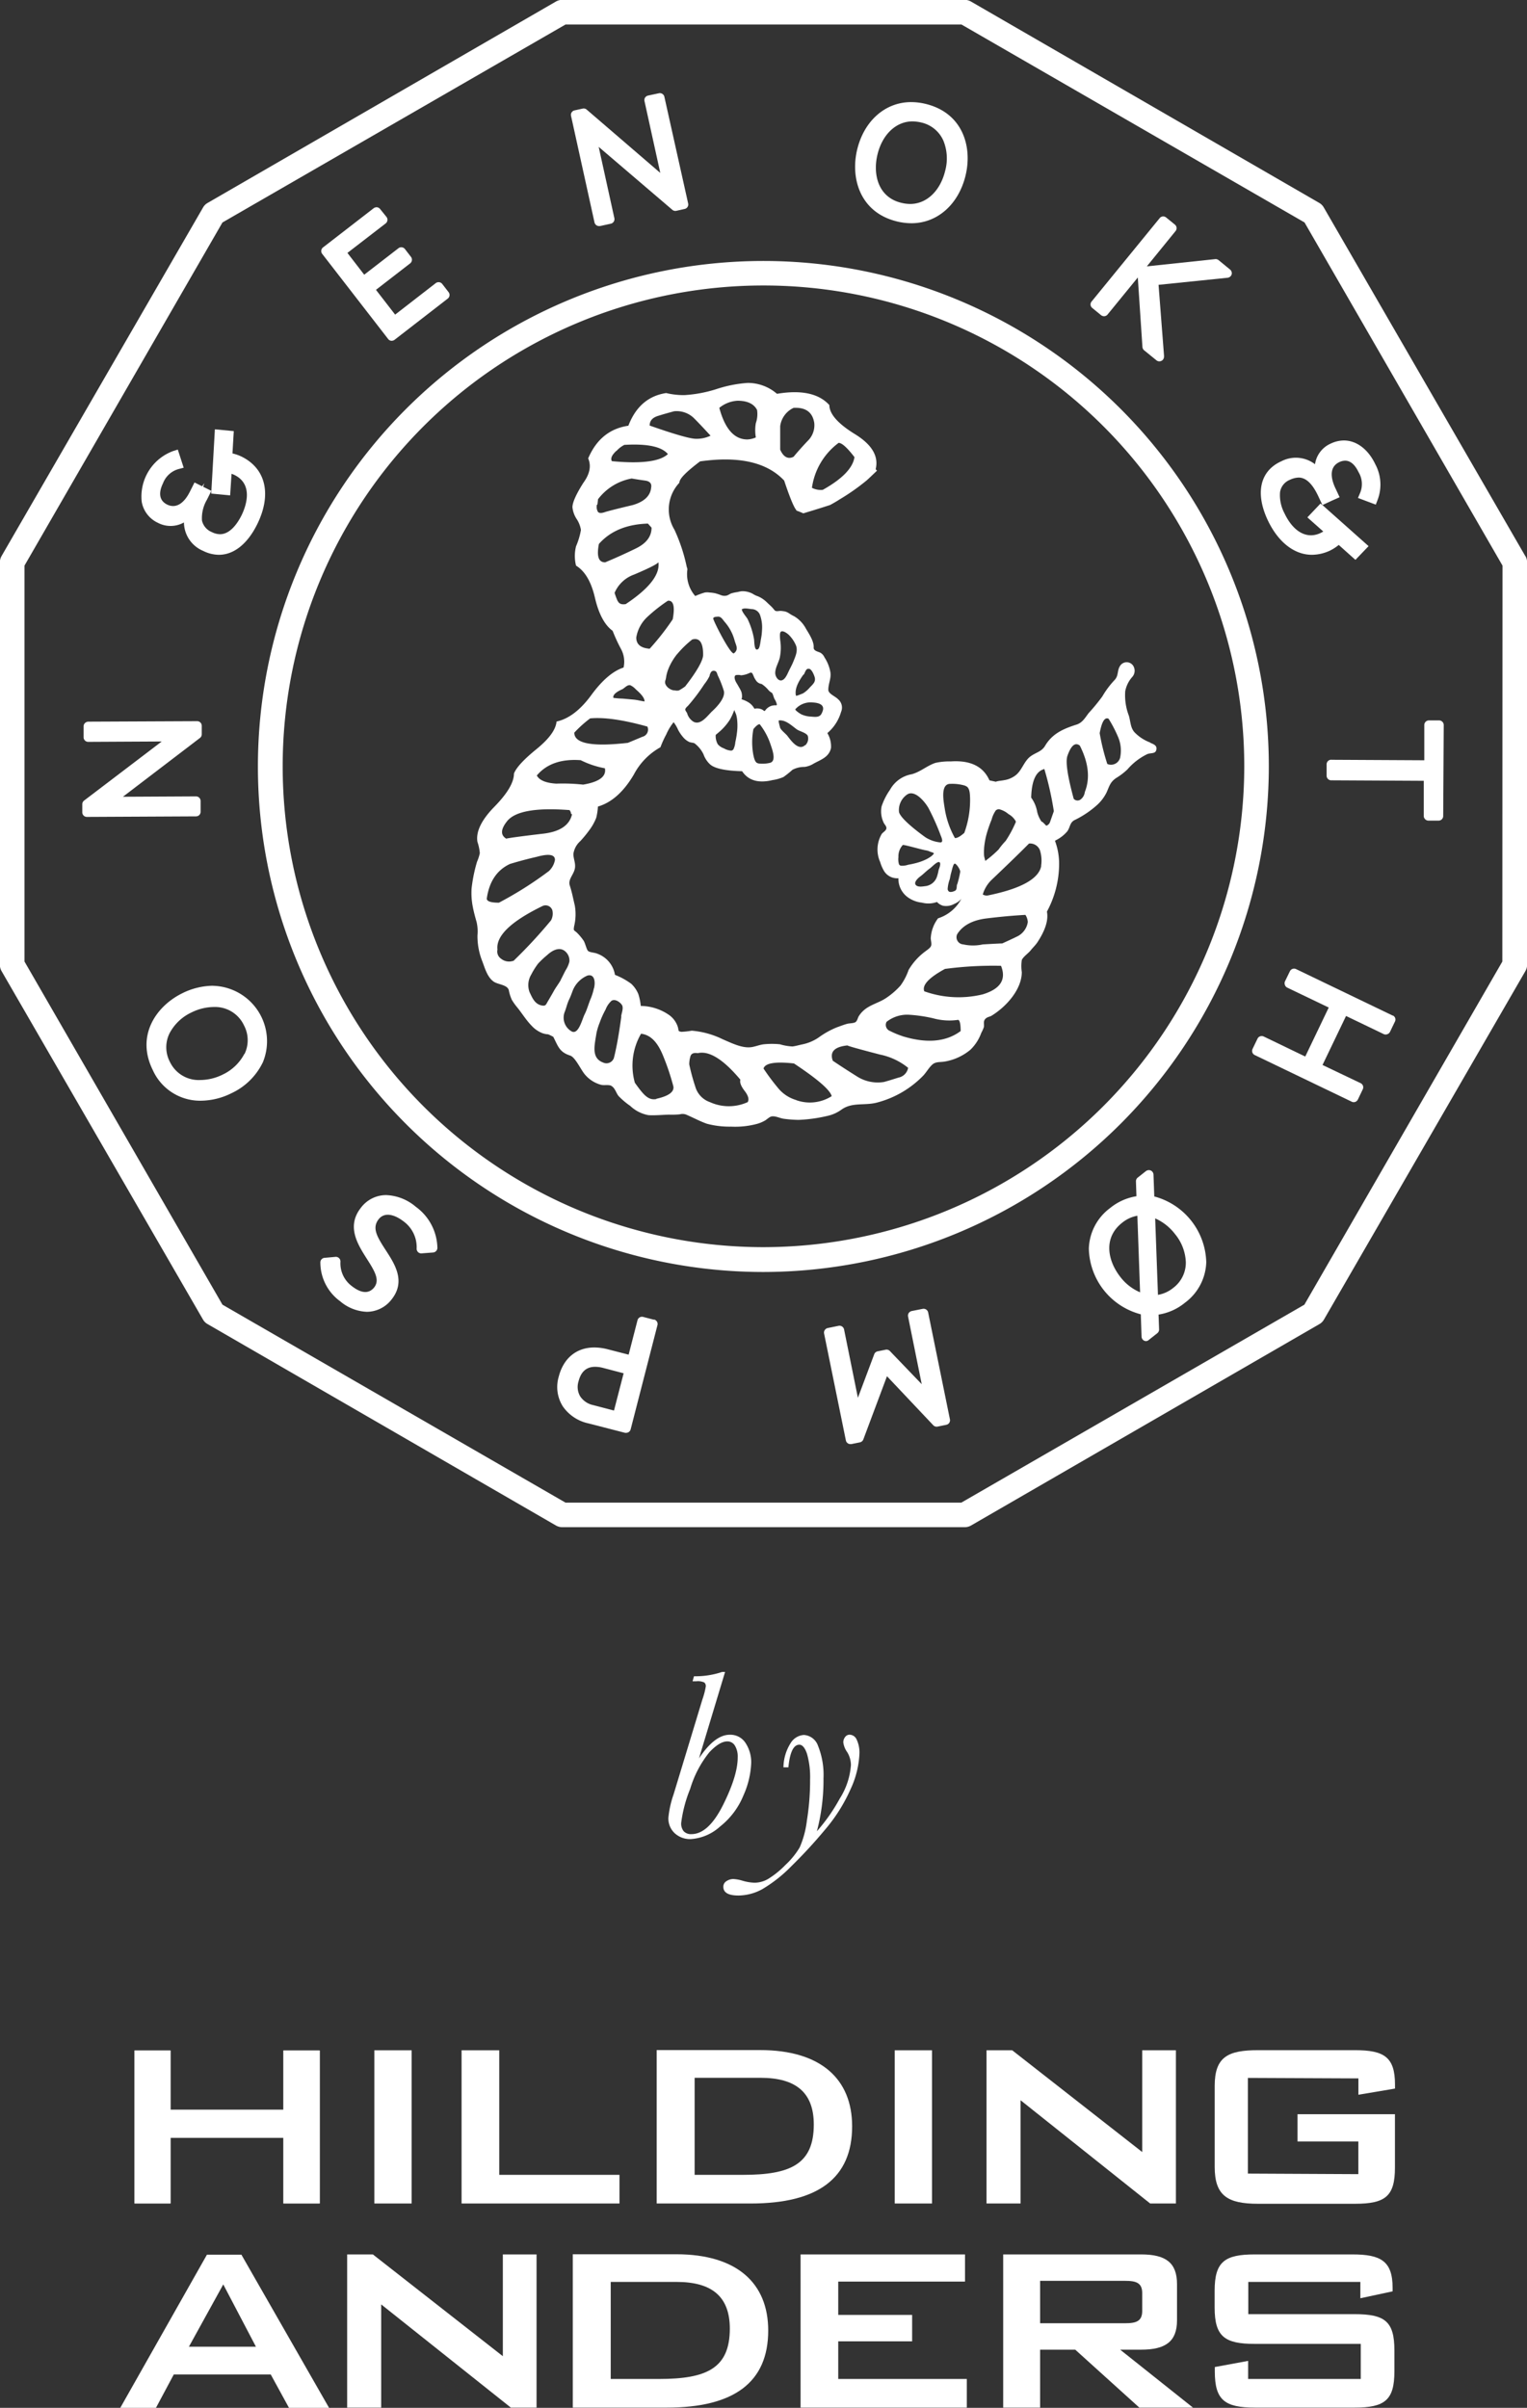 <?xml version="1.0" encoding="utf-8"?>
<svg xmlns="http://www.w3.org/2000/svg" id="Lager_1" data-name="Lager 1" viewBox="0 0 280.41 442.12">
  <rect x="0" y="0" width="280.41" height="442.12" fill="#333333" stroke="none"/>
  <defs>
    <style>.cls-1{fill:#fff;}</style>
  </defs>
  <polygon class="cls-1" points="24.69 376.54 31.32 376.54 31.32 387.42 52.03 387.42 52.03 376.54 58.71 376.54 58.71 404.61 52.03 404.61 52.03 392.54 31.32 392.54 31.32 404.61 24.69 404.61 24.69 376.54 24.69 376.54"/>
  <polygon class="cls-1" points="24.69 376.49 31.32 376.49 31.32 387.37 52.03 387.37 52.03 376.49 58.71 376.49 58.71 404.56 52.03 404.56 52.03 392.49 31.32 392.49 31.32 404.56 24.69 404.56 24.69 376.49 24.69 376.49"/>
  <polygon class="cls-1" points="68.74 376.47 75.59 376.47 75.59 404.6 68.74 404.6 68.74 376.47 68.74 376.47"/>
  <polygon class="cls-1" points="84.76 376.47 91.68 376.47 91.68 399.34 113.76 399.34 113.76 404.6 84.76 404.6 84.76 376.47 84.76 376.47"/>
  <path class="cls-1" d="M120.64,404.6h17.23c12.36,0,18.61-4.66,18.61-14.17,0-8.71-5.78-14-16.89-14h-19V404.6Zm6.92-5.26V381.52h12.1c6.52,0,9.78,2.73,9.78,8.58,0,7.31-4.32,9.24-13,9.24Z"/>
  <polygon class="cls-1" points="164.3 376.47 171.15 376.47 171.15 404.6 164.3 404.6 164.3 376.47 164.3 376.47"/>
  <polygon class="cls-1" points="181.16 376.47 185.88 376.47 209.75 395.15 209.75 376.47 215.94 376.47 215.94 404.6 211.21 404.6 187.41 385.64 187.41 404.6 181.16 404.6 181.16 376.47 181.16 376.47"/>
  <path class="cls-1" d="M229.16,381.56v17.55l20.28.1v-6H238.27v-5h17.89V398c0,5.25-1.73,6.65-7.32,6.65H231c-5.58,0-7.94-1.5-7.94-6.75V383c0-5.32,2.43-6.55,7.94-6.55h17.85c5.32,0,7.32,1.26,7.32,6.32v.73l-6.72,1.13v-3l-20.28-.09Z"/>
  <path class="cls-1" d="M22.11,442.12h6.53L31.91,436H49.72l3.37,6.16h7.36L44.33,414H38l-15.9,28.1ZM34.69,430.9,41,419.46l6,11.44Z"/>
  <polygon class="cls-1" points="63.75 413.95 68.47 413.95 92.34 432.64 92.34 413.95 98.53 413.95 98.53 442.08 93.81 442.08 70 423.13 70 442.08 63.75 442.08 63.75 413.95 63.75 413.95"/>
  <path class="cls-1" d="M105.23,442.08h17.22c12.37,0,18.62-4.66,18.62-14.16,0-8.72-5.78-14-16.89-14h-19v28.13Zm6.92-5.26V419h12.1c6.52,0,9.77,2.73,9.77,8.58,0,7.32-4.32,9.24-13,9.24Z"/>
  <polygon class="cls-1" points="147.01 413.95 177.21 413.95 177.21 418.94 153.93 418.94 153.93 425.06 167.5 425.06 167.5 429.91 153.93 429.91 153.93 436.82 177.54 436.82 177.54 442.08 147.01 442.08 147.01 413.95 147.01 413.95"/>
  <path class="cls-1" d="M184.22,442.08H191V431.44h6.45l11.77,10.64h9.85L205.7,431.44h3.86c4.52,0,6.58-1.53,6.58-5.39V419.4c0-3.92-2.06-5.45-6.58-5.45H184.22v28.13Zm22.41-23.28c2.06,0,3.12.4,3.12,2.27v3.25c0,1.87-1.06,2.27-3.12,2.27H191V418.8Z"/>
  <path class="cls-1" d="M229.23,419v5.92h19.52c5.58,0,7.31,1.33,7.31,6.65v3.86c0,5.25-1.73,6.65-7.31,6.65H230.46c-5.59,0-7.38-1.4-7.38-6.65v-.8l6.12-1.13v3.32h20.68v-6.44H230.43c-5.52,0-7.38-1.33-7.38-6.65V420.6c0-5.32,1.86-6.65,7.38-6.65h17.92c5.18,0,7.38,1.2,7.38,6.12v.66L249.81,422v-3Z"/>
  <path class="cls-1" d="M275.88,176.56l-36.35,63-63,36.35H103.85l-63-36.35-36.35-63V103.85l36.35-63,63-36.35h72.71l63,36.35,36.35,63Zm4.22-74.45-37-64a2.21,2.21,0,0,0-.82-.84l-64-37a2.36,2.36,0,0,0-1.13-.3H103.24a2.36,2.36,0,0,0-1.13.3l-64,37a2.23,2.23,0,0,0-.83.84l-37,64a2.28,2.28,0,0,0-.3,1.13v73.92a2.26,2.26,0,0,0,.3,1.14l37,64a2.25,2.25,0,0,0,.83.82l64,37a2.36,2.36,0,0,0,1.13.3h73.93a2.33,2.33,0,0,0,1.13-.3l64-37a2.22,2.22,0,0,0,.82-.82l37-64a2.27,2.27,0,0,0,.31-1.14V103.24a2.29,2.29,0,0,0-.31-1.13"/>
  <path class="cls-1" d="M140.2,229a88.29,88.29,0,1,1,88.29-88.29A88.38,88.38,0,0,1,140.2,229M233,140.74a92.82,92.82,0,1,0-92.82,92.82A92.92,92.92,0,0,0,233,140.74"/>
  <path class="cls-1" d="M71.27,62.24a.84.84,0,0,0,.56.33h.11a.88.88,0,0,0,.52-.18l9.76-7.56a.84.84,0,0,0,.15-1.19l-1.15-1.49A.86.86,0,0,0,80,52l-7.44,5.77-3.52-4.55,6.28-4.86a.85.85,0,0,0,.15-1.19l-1.11-1.44a.85.85,0,0,0-1.19-.15l-6.29,4.86-3.08-4,7-5.4A.85.85,0,0,0,71,39.87L69.8,38.38a.87.87,0,0,0-.55-.32.91.91,0,0,0-.64.18l-9.29,7.19A.81.81,0,0,0,59,46a.82.82,0,0,0,.17.62Z"/>
  <path class="cls-1" d="M109.17,40.84a.87.87,0,0,0,.37.53.83.83,0,0,0,.46.14l.18,0,2-.44a.85.85,0,0,0,.64-1l-2.88-13.1,13.53,11.56a.84.84,0,0,0,.73.18l1.52-.34a.84.84,0,0,0,.65-1L122,17.76a.85.85,0,0,0-1-.64l-2,.43a.87.87,0,0,0-.54.37.85.85,0,0,0-.11.64l2.9,13.19L107.73,20.12a.84.84,0,0,0-.73-.18l-1.5.33a.84.84,0,0,0-.64,1Z"/>
  <path class="cls-1" d="M161.14,28.35c.9-3.68,3.42-6.06,6.42-6.06a7.61,7.61,0,0,1,1.6.2,5.83,5.83,0,0,1,4.07,3.32,8.66,8.66,0,0,1,.33,5.58c-.9,3.68-3.42,6.06-6.41,6.06a6.87,6.87,0,0,1-1.6-.2c-4.29-1-5.31-5.23-4.41-8.9m3.57,12.31a11.34,11.34,0,0,0,2.67.33c4.72,0,8.62-3.42,9.92-8.72s-.48-11.52-7.31-13.19a11.42,11.42,0,0,0-2.68-.33c-4.72,0-8.6,3.4-9.89,8.66s.47,11.58,7.29,13.25"/>
  <path class="cls-1" d="M202.19,57.87a.88.88,0,0,0,.63.19.84.84,0,0,0,.57-.31l5.55-6.8.85,12.77a.88.88,0,0,0,.31.6l2.25,1.83a.82.82,0,0,0,.54.2h0a.85.85,0,0,0,.86-.85,1.09,1.09,0,0,0,0-.26l-1-12.94L225.44,51a.89.89,0,0,0,.73-.6.87.87,0,0,0-.28-.9l-2.11-1.73a.86.86,0,0,0-.63-.19L210.6,48.91l5.27-6.48a.84.84,0,0,0-.12-1.19l-1.61-1.31A.84.84,0,0,0,213,40L200.46,55.36a.83.83,0,0,0,.12,1.19Z"/>
  <path class="cls-1" d="M242.49,92.46,240.08,95,243,97.59a4.63,4.63,0,0,1-.53.29c-2.52,1.18-5-.26-6.6-3.64a7.06,7.06,0,0,1-.81-3.87,2.91,2.91,0,0,1,1.79-2.26,4,4,0,0,1,1.63-.42c1.34,0,2.53,1.13,3.61,3.44l.77,1.64Zm-7.29-7.72c-3.83,1.79-4.72,5.82-2.4,10.77,1.89,4,4.85,6.36,8.11,6.36a7.91,7.91,0,0,0,3.4-.81,8.17,8.17,0,0,0,1.53-1l3.06,2.74,2.42-2.52-8.47-7.54,1.52-.71.19-.09L246,91.3l-.78-1.67c-.64-1.35-1.39-3.78.73-4.78a2.57,2.57,0,0,1,1.06-.26c1.22,0,2,1.13,2.46,2.09a4.24,4.24,0,0,1,.25,3.93l-.35.82,3.27,1.23.3-.78a7.88,7.88,0,0,0-.38-6.62c-1.29-2.74-3.44-4.38-5.77-4.38a5.65,5.65,0,0,0-2.4.56,4.93,4.93,0,0,0-2.91,3.8,5.77,5.77,0,0,0-6.26-.5"/>
  <path class="cls-1" d="M244.46,139.5a.85.85,0,0,0-.85.84v2.08a.86.86,0,0,0,.24.6.81.81,0,0,0,.6.26l17,.09,0,6.45a.87.87,0,0,0,.85.86h1.88a.84.84,0,0,0,.84-.84l.1-16.7a.86.86,0,0,0-.25-.61.84.84,0,0,0-.6-.25h-1.88a.85.85,0,0,0-.84.84l0,6.48-17-.09Z"/>
  <path class="cls-1" d="M255.81,186.51,238,177.94a.85.85,0,0,0-1.13.4l-.91,1.87a.89.89,0,0,0,0,.66.85.85,0,0,0,.43.48L244,185l-4.31,9-7.63-3.68a.86.86,0,0,0-1.14.4l-.9,1.87a.84.84,0,0,0,.4,1.14l17.8,8.56a.77.77,0,0,0,.36.09.93.93,0,0,0,.29-.05.88.88,0,0,0,.48-.43l.9-1.88a.84.84,0,0,0-.39-1.13l-7-3.34,4.32-9,6.94,3.34a.89.89,0,0,0,.66,0,.86.86,0,0,0,.48-.44l.9-1.87a.83.83,0,0,0-.4-1.13"/>
  <path class="cls-1" d="M209.36,237.29a9,9,0,0,1-3.64-2.84c-2.34-3-3.14-7.19.33-9.92a6.15,6.15,0,0,1,2.81-1.3Zm3.28.43-.51-14a9.32,9.32,0,0,1,3.63,2.86,8.63,8.63,0,0,1,2,5.23,5.8,5.8,0,0,1-2.34,4.69,6,6,0,0,1-2.8,1.26m-.65-18-.15-4.1a.87.87,0,0,0-.49-.73.89.89,0,0,0-.89.1l-1.52,1.2a.86.86,0,0,0-.32.69l.09,2.73a10.18,10.18,0,0,0-4.84,2.17,9.63,9.63,0,0,0-3.9,7.45,12.76,12.76,0,0,0,9.54,12.06l.14,4.1a.87.87,0,0,0,.49.75.89.89,0,0,0,.36.07A.84.84,0,0,0,211,246l1.52-1.2a.87.87,0,0,0,.33-.69l-.1-2.73a10.08,10.08,0,0,0,4.84-2.17,9.61,9.61,0,0,0,3.92-7.43A12.84,12.84,0,0,0,212,219.7"/>
  <path class="cls-1" d="M169.42,240.33l-2,.4a.89.89,0,0,0-.54.36.86.86,0,0,0-.13.64l2.51,12.43-5.85-6.09a.84.84,0,0,0-.78-.24l-1.47.3a.83.83,0,0,0-.62.53l-3,8L155,244.11a.86.86,0,0,0-1-.67l-2,.41a.86.86,0,0,0-.54.37.82.82,0,0,0-.13.63l4,19.63a.84.84,0,0,0,.83.68h.17l1.58-.32a.86.86,0,0,0,.63-.54l4.34-11.6,8.5,9a.86.86,0,0,0,.78.25l1.61-.33a.85.85,0,0,0,.67-1l-4-19.63a.85.85,0,0,0-1-.66"/>
  <path class="cls-1" d="M108.92,258a3.81,3.81,0,0,1-2.38-1.61,3.4,3.4,0,0,1-.31-2.72c.46-1.82,1.46-2.7,3.06-2.7a5.79,5.79,0,0,1,1.42.19l3.81,1L112.75,259Zm11.15-15.68-2-.52a.85.85,0,0,0-1,.61l-1.63,6.33-3.88-1a10,10,0,0,0-2.42-.32c-3.27,0-5.66,1.95-6.54,5.37a6.67,6.67,0,0,0,.75,5.44,7.65,7.65,0,0,0,4.67,3.12l6.76,1.74a.71.71,0,0,0,.21,0,.85.85,0,0,0,.82-.64l4.92-19.13a.8.8,0,0,0-.09-.64.82.82,0,0,0-.52-.39"/>
  <path class="cls-1" d="M76.35,221.58a8.92,8.92,0,0,0-5.42-2.14,5.79,5.79,0,0,0-4.66,2.33c-2.69,3.42-.59,6.71,1.09,9.36,1.53,2.39,2.41,3.93,1.33,5.29-1,1.2-2.4,1.05-4.11-.29a5.21,5.21,0,0,1-2.06-4.48.83.83,0,0,0-.27-.64.81.81,0,0,0-.65-.23l-2,.18a.84.84,0,0,0-.77.88,8.8,8.8,0,0,0,3.63,7.09,8,8,0,0,0,4.9,1.94,5.76,5.76,0,0,0,4.58-2.31c2.6-3.31.55-6.46-1.1-9s-2.56-4.1-1.29-5.71c1-1.24,2.71-1,4.59.44a5.87,5.87,0,0,1,2.37,5,.87.87,0,0,0,.27.63.85.85,0,0,0,.65.22l2.1-.16a.86.86,0,0,0,.79-.89,9.56,9.56,0,0,0-4-7.53"/>
  <path class="cls-1" d="M44.9,193.46a8.68,8.68,0,0,1-4,3.85,9.43,9.43,0,0,1-4.15,1A5.85,5.85,0,0,1,31.21,195a5.77,5.77,0,0,1-.09-5.24,8.7,8.7,0,0,1,4.05-3.86,9.43,9.43,0,0,1,4.15-1,5.86,5.86,0,0,1,5.49,3.39,5.79,5.79,0,0,1,.09,5.25M39.12,181a12.9,12.9,0,0,0-5.69,1.4c-4.78,2.37-8.5,7.79-5.37,14.09a9.52,9.52,0,0,0,8.83,5.62,12.79,12.79,0,0,0,5.64-1.39,12,12,0,0,0,5.76-5.71,10.18,10.18,0,0,0-9.17-14"/>
  <path class="cls-1" d="M36.84,149.08v-2a.85.85,0,0,0-.85-.85h0l-13.42.07,14.15-10.8a.85.85,0,0,0,.33-.68v-1.55a.85.85,0,0,0-.85-.85h0l-20,.09a.91.91,0,0,0-.6.26.84.84,0,0,0-.25.6l0,2a.85.85,0,0,0,.85.85h0l13.5-.07L15.44,147a.85.85,0,0,0-.33.68v1.53A.85.85,0,0,0,16,150h0l20-.1a.84.84,0,0,0,.84-.85"/>
  <path class="cls-1" d="M29,96a5,5,0,0,0,4.78-.07,5.72,5.72,0,0,0,3.5,5.21,6.57,6.57,0,0,0,2.92.73c2.74,0,5.23-2,7-5.54,2.72-5.47,1.65-10.25-2.8-12.47a7.86,7.86,0,0,0-1.71-.6l.24-4.1-3.47-.33-.67,11.8,3.47.33L42.52,87a4.84,4.84,0,0,1,.57.23c3.68,1.84,1.88,6.16,1.24,7.44s-2,3.42-3.93,3.42a3.39,3.39,0,0,1-1.48-.38,3,3,0,0,1-1.83-2.13A6.67,6.67,0,0,1,38,91.76l.81-1.63-1.5-.75.21-.65-.4.56-1.4-.7-.83,1.65c-1.13,2.28-2.63,3.18-4.21,2.4-1.87-.94-1.27-2.84-.75-3.89a4.27,4.27,0,0,1,2.93-2.64l.87-.23-1.08-3.33-.8.25a8.89,8.89,0,0,0-5.82,9.37A5.26,5.26,0,0,0,29,96"/>
  <path class="cls-1" d="M205.69,139.14a1.73,1.73,0,0,1-2.35,1.14,39.75,39.75,0,0,1-1.4-5.66c.39-2.12.93-3,1.64-2.64a24,24,0,0,1,1.8,3.49,6.35,6.35,0,0,1,.31,3.67m-6.48,6.29a2,2,0,0,1-.74,1.34.93.93,0,0,1-1.3-.1c-1.14-4.2-1.53-6.83-1.15-7.89q1-2.86,2.27-1.88,2.42,4.77.92,8.53m-6.36,5.43a1.1,1.1,0,0,1-.72.76c-.24-.25-.48-.5-.74-.73h-.11a5.49,5.49,0,0,1-.81-1.78,6.23,6.23,0,0,0-1.11-2.65c.08-3.1.88-4.86,2.42-5.25a57.88,57.88,0,0,1,1.74,7.74ZM191.21,159c-.45,2.37-3.73,4.19-9.85,5.43a1.42,1.42,0,0,1-.89-.19,6.19,6.19,0,0,1,1.56-2.62q4.71-4.48,6.93-6.73a1.93,1.93,0,0,1,2,1.21,6.29,6.29,0,0,1,.22,2.9m-4,12.73c-.15.12-1.19.62-3.13,1.5-.31,0-1.5.06-3.58.18a8.35,8.35,0,0,1-3.58,0,1.32,1.32,0,0,1-1.12-1.87c1-1.62,2.84-2.59,5.37-2.9s4.92-.53,7.16-.65a2.7,2.7,0,0,1,.44,1.31,3.53,3.53,0,0,1-1.56,2.43m-6.71,10.85a18.73,18.73,0,0,1-10.74-.56c-.44-1.12.82-2.49,3.8-4.11a67,67,0,0,1,10.29-.57c1,2.5-.08,4.24-3.35,5.24m-14.76,7.67a15.85,15.85,0,0,1-2.24-.93,1.2,1.2,0,0,1-.67-1.69,6.12,6.12,0,0,1,4-1.31,26.83,26.83,0,0,1,4.58.66,11.13,11.13,0,0,0,4.59.28c.29.13.44.81.44,2.06-2.68,2-6.26,2.31-10.73.93m-.57,7.58c-1,.31-1.89.6-2.79.84a7.09,7.09,0,0,1-4.92-1c-1.49-.94-3-1.9-4.47-2.9-.6-1.63.3-2.56,2.68-2.81q.23.18,6,1.68a12,12,0,0,1,5.15,2.43,2.22,2.22,0,0,1-1.69,1.78M146.25,202a6.75,6.75,0,0,1-3.47-2.34,40,40,0,0,1-2.57-3.46q.45-1.5,5.59-.93c4.33,2.87,6.63,4.86,6.93,6a7.45,7.45,0,0,1-6.48.75m29.1-48.15a16.2,16.2,0,0,1-1.87-5.44c-.18-1.2-.87-4.53,1.05-4.5a8.33,8.33,0,0,1,2.66.32l.28.14c.63.34.64,1.45.67,2.12a17.6,17.6,0,0,1-1.06,6.42c-.76.67-1.34,1-1.73.94m.39,8.54c-.08.41,0,.92-.32,1.12s-1,.39-1.23.11a.76.76,0,0,1-.17-.36,6.31,6.31,0,0,1,.39-1.85c.09-.4.14-.79.26-1.18s.36-1.68.66-1.67,1,1.06,1,1.48a17,17,0,0,1-.56,2.35m4.94-6.64a14.57,14.57,0,0,1,.68-3.34c.21-.66.44-1.3.7-1.92a5.37,5.37,0,0,1,.77-1.7.86.86,0,0,1,.63-.22,4.2,4.2,0,0,1,1.7.89,3.4,3.4,0,0,1,1.31,1.27,1.56,1.56,0,0,1,.05.16,20.8,20.8,0,0,1-1.88,3.5,13.5,13.5,0,0,0-1.3,1.58,20.63,20.63,0,0,1-2.44,2.09c-.07-.33-.2-.76-.21-.89a7.49,7.49,0,0,1,0-1.42M137.3,202.37a8.38,8.38,0,0,1-6.93,0,4.23,4.23,0,0,1-2.68-2.81,38.73,38.73,0,0,1-1.12-4.12,5.12,5.12,0,0,1,.22-1.49c.15-.5.6-.69,1.34-.57q3.13-.74,7.83,4.87c-.15.5.11,1.19.78,2.06s.86,1.56.56,2.06m-16.78-.56c-1.48.25-2.31-.72-3.94-3a11.64,11.64,0,0,1,1.14-9c2.24.26,3.4,2.4,4.14,4.28a44,44,0,0,1,1.8,5.42c.14,1-.89,1.75-3.14,2.25m-6.42-15.14c-.23,1.71-.49,3.41-.81,5.11-.17.85-.34,1.7-.56,2.54a1.44,1.44,0,0,1-2,.82c-2.22-.84-1.52-3.25-1.2-5.38a11.28,11.28,0,0,1,.59-1.93,16.32,16.32,0,0,1,1.09-2.42,4.11,4.11,0,0,1,1.09-1.6c.66-.41,1.55.25,1.88.73a1,1,0,0,1,.08.14c.24.55-.11,1.38-.2,2m-5-5.17a10.37,10.37,0,0,1-.53,1.78c-.44,1-.7,2.08-1.17,3S106.26,190,105,189.4a2.9,2.9,0,0,1-1.32-3.54c.32-.78.47-1.6.84-2.35.28-.58.46-1.1.68-1.69a5,5,0,0,1,2.68-2.69c1.36-.36,1.48,1.28,1.19,2.37M103,179.91c-.43.77-1,1.47-1.4,2.24-.33.58-.66,1.15-1,1.72l-.26.46c-.2.31-.38.41-1,.26-1.19-.31-1.62-1.43-2.1-2.43a3.74,3.74,0,0,1,.32-3.22,13.27,13.27,0,0,1,1.25-2,16.5,16.5,0,0,1,1.67-1.57c1.07-1,2.59-1.73,3.66-.31a2.21,2.21,0,0,1,.42,1.51,5.06,5.06,0,0,1-.67,1.55c-.33.6-.61,1.23-.94,1.83m-8.69-3.53a2.32,2.32,0,0,1-2.24-.38,1.6,1.6,0,0,1-.67-1.68q-.45-3.75,8.28-8a1.31,1.31,0,0,1,1.79.75,2.63,2.63,0,0,1-.23,1.88,91,91,0,0,1-6.93,7.48M89.39,165q.66-4.68,4.25-6.36,2.46-.75,4.92-1.31c2.23-.62,3.35-.43,3.35.56a3.72,3.72,0,0,1-1.12,2.06,68.2,68.2,0,0,1-9.17,5.8c-1.49,0-2.23-.25-2.23-.75m3.57-14c1.35-2,5.22-2.75,11.64-2.25l.22.38c0,.25.07.37.23.37-.45,2-2.17,3.18-5.15,3.56-4.18.49-6.49.81-6.94.93q-1.54-.93,0-3m13.65-11.42a16.64,16.64,0,0,0,4.47,1.5q.45,2.25-4,3a34.07,34.07,0,0,0-4.93-.18c-1.94-.12-3.12-.63-3.57-1.5q2.68-3.18,8-2.81m1.79-7.67q3.8-.37,10.51,1.5a1.35,1.35,0,0,1-.9,1.87l-2.68,1.12q-9.84,1.13-9.84-1.87a21.82,21.82,0,0,1,2.91-2.62m5.86-5.32c.35-.18.81-.69,1.19-.76a.6.6,0,0,1,.35,0,3.34,3.34,0,0,1,1,.76c.55.49,1.62,1.42,1.59,2.21-.68-.09-1.33-.28-2-.34l-2-.18a15,15,0,0,1-1.72-.14c-.19-.75,1.12-1.34,1.61-1.58m-.83-16.2a13,13,0,0,1-.56-1.5,6.11,6.11,0,0,1,3.58-3.36q4-1.69,4.47-2.25.45,3.38-6,7.67c-.75.13-1.24-.06-1.46-.56m-2.35-7.11c-1.19,0-1.56-1.12-1.12-3.37q3.14-3.56,9-3.74l.67.75q0,2.43-2.91,3.83c-1.93.94-3.8,1.78-5.59,2.53m-1.45-10.57c.07-.56.11-.91.11-1A10,10,0,0,1,116,87.86c.73.13,1.56.26,2.45.38s1.27.56,1.12,1.31q-.22,2.25-3.35,3.18c-3.14.75-4.85,1.19-5.15,1.31-.74.25-1.19.19-1.34-.19a1.89,1.89,0,0,1-.11-1.21m3.58-9.83a5,5,0,0,1,1.45-1.12c4.17-.25,6.86.31,8,1.69q-2.23,2.06-10.28,1.3c-.31-.49,0-1.12.78-1.87m7.71-6.45c1-.32,2-.59,2.91-.84a4.54,4.54,0,0,1,3.8,1.4c1.05,1.06,2,2.09,2.91,3.08a5.86,5.86,0,0,1-2.68.57q-1.58,0-8.5-2.43c0-.88.52-1.47,1.56-1.78m2.69,37.33a46.14,46.14,0,0,1-4.25,5.43c-1.65-.13-2.46-.81-2.46-2.06a6.65,6.65,0,0,1,2-3.75,29.51,29.51,0,0,1,3.8-3c1-.12,1.34,1,.9,3.37m.82,6.42a18.41,18.41,0,0,1,2.76-2.68c1.34-.37,2,.57,2,2.81,0,1-1.11,3-3.3,5.81a9.07,9.07,0,0,1-1.14.73,1.63,1.63,0,0,1-.73,0,1.67,1.67,0,0,1-.79-.19,3.14,3.14,0,0,1-.39-.24,1.87,1.87,0,0,1-.55-.67,1,1,0,0,1,0-.83,5,5,0,0,0,.13-.69,7.53,7.53,0,0,1,.41-1.38,10.82,10.82,0,0,1,1.62-2.71m5.91,4c.14-.4.27-.92.81-.89s.55.46.7.83a19.62,19.62,0,0,1,1.14,2.92c.24,1.25-1.26,2.84-2.1,3.62a4.3,4.3,0,0,0-.37.37c-.85.9-1.92,2.22-3.11,1.62a2.67,2.67,0,0,1-1.17-1.54c-.08-.21-.34-.48-.35-.7s.3-.51.5-.69l.06-.07a34.42,34.42,0,0,0,2.93-3.89,8,8,0,0,0,1-1.58m1.59-10.83h0c.54,0,.86.64,1.19,1a8.49,8.49,0,0,1,1.79,3.38c.25.89.79,1.61-.11,2.34-.57.46-3.89-6.11-3.82-6.41s.59-.28.91-.32M136,124a3.93,3.93,0,0,0,.91-.15,5.24,5.24,0,0,0,.78-.3c.2-.07.35-.07.48.12a7.65,7.65,0,0,1,.32.71,4.41,4.41,0,0,0,.47.74,1.49,1.49,0,0,0,.9.47,5.71,5.71,0,0,1,1.15,1,2.26,2.26,0,0,0,.7.6c.21.12.33.78.52,1.16a3.21,3.21,0,0,1,.43,1c0,.23-.24.15-.42.15l-.46.07a2.31,2.31,0,0,0-.91.49,1.94,1.94,0,0,0-.33.37c-.12.16-.19.17-.36,0a1.76,1.76,0,0,0-.64-.29,2.08,2.08,0,0,0-1,0,3.06,3.06,0,0,0-1.07-1.16,5.22,5.22,0,0,0-1.3-.58,1.64,1.64,0,0,0,.09-.62,2.91,2.91,0,0,0-.11-.71,5.32,5.32,0,0,0-.47-.92c-.16-.32-.36-.61-.53-.92s-.47-1.09,0-1.27a3.18,3.18,0,0,1,.82,0m.36-12.11c.34-.29,1.42,0,1.83,0a1.67,1.67,0,0,1,1.38,1,6.79,6.79,0,0,1,.39,2.88,10.2,10.2,0,0,1-.2,1.64c-.07.36-.19,1.57-.48,1.79-.79.61-.71-1.45-.79-1.83a14.14,14.14,0,0,0-1.17-3.65c-.21-.4-1.31-1.6-1-1.91m6.93,8.85a8.77,8.77,0,0,0,.09-2.8,7.52,7.52,0,0,1-.09-1.18c0-.32.07-.59.21-.67.41-.23,1.19.37,1.44.62a6,6,0,0,1,1.3,1.93c.39,1-.13,2.07-.5,3-.26.64-.61,1.24-.9,1.87s-.7,1.51-1.34,1.55-1.08-.84-1.07-1.37c0-1,.68-2,.86-2.93m4.35,3.28c.27-.38.41-1.27,1-1.1l.1,0c.45.22.76,1,.9,1.41.32.92-.26,1.38-.86,2a5.19,5.19,0,0,1-1.31,1.12c-.09,0-1.2.53-1.24.37-.3-1.37.65-2.83,1.4-3.89m3.55,6.6a3,3,0,0,1-.29.69c-.4.66-1.23.51-1.93.46a4.7,4.7,0,0,1-1.77-.43c-.12-.06-1.2-.74-1.06-.93a3.76,3.76,0,0,1,3.24-1.23c.85.05,2.11.3,1.81,1.44m-3.3,6.4a.88.88,0,0,1-.24.19c-1.15.64-2.4-1.15-3-1.93-.37-.44-1.13-1-1.33-1.5,0-.1-.36-1.28-.21-1.3,1.24-.16,2.34.95,3.3,1.64.52.36,1.68.59,2,1.17a1.72,1.72,0,0,1-.43,1.73m-6.58,3.26a6,6,0,0,1-2,.1l-.21-.06c-.5-.17-.65-1-.76-1.46a12.86,12.86,0,0,1,0-4.79c.48-.59.86-.89,1.15-.91a12.18,12.18,0,0,1,2,3.72c.28.85,1.2,3.18-.2,3.4m-6-5.3c-.07.49-.16,1-.27,1.48a3.69,3.69,0,0,1-.35,1.32.57.57,0,0,1-.42.24,3.11,3.11,0,0,1-1.35-.43,2.46,2.46,0,0,1-1.11-.76,3.12,3.12,0,0,1-.38-1.44c0-.3,0-.26.26-.47l.58-.5a10.33,10.33,0,0,0,1.81-2.15,11.72,11.72,0,0,0,.78-1.73c0,.11.3.74.34.88a6.12,6.12,0,0,1,.18,1,10.14,10.14,0,0,1-.07,2.52m.14-61.17c1.79,0,3,.57,3.58,1.69a5,5,0,0,1-.22,2.42,7.59,7.59,0,0,0,0,2.63,4.15,4.15,0,0,1-1.57.37q-3.58,0-5.14-5.8a5.8,5.8,0,0,1,3.35-1.31m7.83,4.68a4.32,4.32,0,0,1,2.46-3.37c2.24-.12,3.5.81,3.8,2.8a4,4,0,0,1-1.22,3.28c-1,1.06-1.84,2-2.58,2.9-1,.5-1.86.07-2.46-1.31ZM154,81.32c.6,0,1.57.87,2.91,2.62-.3,2-2.24,4-5.81,6a3.47,3.47,0,0,1-2-.37A12.41,12.41,0,0,1,154,81.32m18.66,73.36a6.19,6.19,0,0,1-2.72-.94c-.19-.14-4.49-3.17-4.85-4.63a3.45,3.45,0,0,1,1.47-3.21,1.73,1.73,0,0,1,.3-.16c1.41-.49,3.07,1.63,3.64,2.63a43.47,43.47,0,0,1,2.17,4.83c0,.12.78,1.52,0,1.48m-.31,5.08a8.17,8.17,0,0,1-.27,1.11,2.56,2.56,0,0,1-2.26,1.85c-.47.07-1.39.21-1.7-.28s.43-1.18.82-1.48c.63-.46,1.12-1,1.76-1.47.43-.29,1.38-1.38,1.79-1.18s-.12,1.33-.14,1.45m-5.67-.95a3.41,3.41,0,0,1-1.26.15.5.5,0,0,1-.35-.28,3.2,3.2,0,0,1-.1-1.3,3.08,3.08,0,0,1,.8-2.22c.26-.1,3.51.88,4.37,1a3.36,3.36,0,0,1,.48.14c.27.18,1.05.25.81.51s-.32.33-.38.38a7.6,7.6,0,0,1-.82.52,9.82,9.82,0,0,1-2.18.8c-.46.12-.91.21-1.37.29m44.54-22.46a7.66,7.66,0,0,1-2.93-1.92c-.72-.85-.68-1.89-1-3a10.48,10.48,0,0,1-.67-4.5,5.49,5.49,0,0,1,1.29-2.62,1.69,1.69,0,0,0,.33-1.73,1.43,1.43,0,0,0-2.58-.28c-.56.88-.22,1.77-1,2.58a16.41,16.41,0,0,0-2.24,3,35.12,35.12,0,0,1-2.52,3.07c-.63.83-1.14,1.76-2.2,2.1-2.47.79-4.47,1.66-5.8,3.91-.65,1.08-1.66,1.2-2.64,1.91-1.27.92-1.59,2.65-2.85,3.56a4.6,4.6,0,0,1-2,.83c-.4.08-.79.11-1.18.18a2.3,2.3,0,0,0-.37.11l-1.17-.25c-1.13-2.56-3.5-3.72-7.09-3.48a11.7,11.7,0,0,0-2.84.27c-1.57.53-2.71,1.63-4.33,2.08a5.67,5.67,0,0,0-4,2.85,11.92,11.92,0,0,0-1.55,3.06,4.77,4.77,0,0,0,.42,3.06c.17.32.58.68.44,1.08s-.64.63-.84.93a5.64,5.64,0,0,0-.28,5.15,7.15,7.15,0,0,0,.76,1.72,2.82,2.82,0,0,0,2.59,1.25,4.18,4.18,0,0,0,2,3.68,5.36,5.36,0,0,0,2.31.8,4.67,4.67,0,0,0,2.77-.12,2.48,2.48,0,0,0,.86.6,1.31,1.31,0,0,0,.21.08,3.05,3.05,0,0,0,2.11-.33,3.45,3.45,0,0,0,1.3-.93,7.38,7.38,0,0,1-4.28,3.58,6.59,6.59,0,0,0-1.34,3.63c0,.42.19,1,.07,1.39s-.61.7-1,1a11.4,11.4,0,0,0-3.14,3.46,11,11,0,0,1-1.49,2.87,13.75,13.75,0,0,1-2.85,2.42c-1.26.78-2.78,1.13-3.91,2.14a4.74,4.74,0,0,0-.91,1.08c-.19.33-.26.83-.58,1.06s-1.08.21-1.5.31c-.65.17-1.28.43-1.92.65a15.69,15.69,0,0,0-3.37,1.88,8.19,8.19,0,0,1-3,1.26c-.58.12-1.22.31-1.79.38a9.73,9.73,0,0,1-2.31-.4,14.54,14.54,0,0,0-2.95,0c-.86.09-1.67.49-2.53.55-1.63.13-3.54-.84-5-1.46a15.86,15.86,0,0,0-5.71-1.59,14.33,14.33,0,0,1-1.9.21c-.7-.12-.44-.17-.66-.9a4.3,4.3,0,0,0-1.52-2.13,9.27,9.27,0,0,0-5.28-1.72,10.46,10.46,0,0,0-.45-2.18,5.4,5.4,0,0,0-1.29-1.88,12.85,12.85,0,0,0-3-1.65,5,5,0,0,0-3.26-3.89c-.43-.2-1.38-.22-1.68-.5s-.52-1.47-.85-1.93a10.14,10.14,0,0,0-1.15-1.38c-.63-.6-.69-.3-.57-1.19a9.29,9.29,0,0,0,.13-3.86c-.29-1.21-.52-2.45-.91-3.63s.75-2,.94-3.23c.15-.92-.31-1.75-.28-2.63a3.87,3.87,0,0,1,1.27-2.32,21.73,21.73,0,0,0,1.56-1.89,9.73,9.73,0,0,0,1.36-2.39,11.09,11.09,0,0,0,.31-2.06c2.54-.75,4.73-2.71,6.6-5.89a12.22,12.22,0,0,1,4.88-5,17.93,17.93,0,0,1,1.07-2.36,9.75,9.75,0,0,1,1.35-2.24,6.44,6.44,0,0,1,.82,1.39,7.17,7.17,0,0,0,1.13,1.59,3.42,3.42,0,0,0,.92.65c.23.11.82.13,1,.27a5.58,5.58,0,0,1,1.62,2,4.56,4.56,0,0,0,1.15,1.79q1.23,1.19,5.94,1.31c1.14,1.71,3,2.25,5.58,1.63a8,8,0,0,0,2-.56,17.26,17.26,0,0,0,1.66-1.33,4.62,4.62,0,0,1,2.23-.53,4.28,4.28,0,0,0,1.72-.64c1.33-.72,2.75-1.16,3.13-2.82a4.71,4.71,0,0,0-.67-2.75,8,8,0,0,0,2.52-3.89,2,2,0,0,0-.55-2.33c-.52-.55-1.82-1-1.79-1.76,0-1.11.55-2.06.38-3.19a7.24,7.24,0,0,0-1.09-2.74,1.86,1.86,0,0,0-.7-.82c-.41-.24-1.33-.33-1.28-1,.07-1.26-1.08-2.81-1.5-3.59a5.82,5.82,0,0,0-2.08-2.13,7.42,7.42,0,0,1-1-.58,2.27,2.27,0,0,0-1.05-.36,2.47,2.47,0,0,0-.94,0c-.32,0-.48,0-.68-.25a6.4,6.4,0,0,0-.42-.49c-.29-.3-.61-.57-.91-.87a5.7,5.7,0,0,0-1.22-.91,4.6,4.6,0,0,0-.72-.31,4.84,4.84,0,0,1-.71-.38,4,4,0,0,0-2-.45,7.55,7.55,0,0,0-.8.16,6.32,6.32,0,0,0-1.05.22c-.34.1-.62.38-1,.44a1.72,1.72,0,0,1-.95-.1,10.28,10.28,0,0,0-1.07-.35,6.71,6.71,0,0,0-1-.13,2.77,2.77,0,0,0-.91,0,14,14,0,0,0-1.74.64l0,0a6.1,6.1,0,0,1-1.44-4.88c0-.19-.1-.37-.14-.56a31.43,31.43,0,0,0-2.24-6.74,7.16,7.16,0,0,1,.9-8.61c0-.75,1.26-2,3.8-3.93Q139.26,83.2,144,88.24q1.56,4.68,2.24,5.43a.24.24,0,0,0,0,.08,12.46,12.46,0,0,1,1.27.51c1.66-.5,3.3-1,4.94-1.54.63-.35,1.22-.68,1.7-1a39.9,39.9,0,0,0,5-3.51c.27-.23,1.23-1.15,1.9-1.79-.09-.08-.16-.17-.25-.26.59-2.37-.67-4.52-3.81-6.45s-4.69-3.72-4.69-5.33q-2.91-3.2-9.62-2.07a8.2,8.2,0,0,0-5.37-2,23.39,23.39,0,0,0-5.7,1.12,24.07,24.07,0,0,1-5.93,1.12,13.75,13.75,0,0,1-3.35-.38q-4.92.75-6.94,6-5.14.75-7.38,6c.6,1.38.29,2.87-.89,4.49-1.35,2.13-2,3.62-2,4.49a4.88,4.88,0,0,0,.78,2.16,5.09,5.09,0,0,1,.78,2,13.44,13.44,0,0,1-.9,3,7.31,7.31,0,0,0,0,3.55c1.65,1,2.8,3,3.47,5.89s1.75,5,3.25,6.08a30.93,30.93,0,0,0,1.56,3.38,4.87,4.87,0,0,1,.45,3.36q-2.91.94-5.93,5.06c-2,2.74-4.14,4.37-6.38,4.86-.14,1.5-1.37,3.18-3.68,5.06s-3.7,3.36-4.14,4.49c0,1.62-1.2,3.65-3.58,6.08s-3.43,4.58-3.13,6.45a8.54,8.54,0,0,1,.44,2.09,8.22,8.22,0,0,1-.51,1.57,27.77,27.77,0,0,0-1,4.91,13.12,13.12,0,0,0,.21,3.31c.19,1,.44,1.91.71,2.85a7.65,7.65,0,0,1,.16,2.44,12.49,12.49,0,0,0,.91,4.83c.47,1.26.92,2.89,2.09,3.69.79.53,2.47.55,2.75,1.54a8.06,8.06,0,0,0,.55,1.77A10.93,10.93,0,0,0,95,185c.89,1.1,1.63,2.33,2.63,3.35a5.36,5.36,0,0,0,1.9,1.33,3.75,3.75,0,0,0,1.13.24,9.25,9.25,0,0,1,.94.46c.9,1.74,1.1,2.79,3.1,3.44.89.29,1.83,2.32,2.58,3.32a5.89,5.89,0,0,0,3.13,2.06c.49.12,1.39-.06,1.81.16.73.4.88,1.26,1.36,1.88a14.07,14.07,0,0,0,2.15,1.82,6.57,6.57,0,0,0,3.33,1.7c1.21.08,2.56-.06,3.78-.09a15.2,15.2,0,0,0,2-.06,1.87,1.87,0,0,1,1.32.12c1.22.53,2.4,1.17,3.65,1.61a16.17,16.17,0,0,0,4.44.53,15.47,15.47,0,0,0,4.74-.5,6.09,6.09,0,0,0,1.47-.61c.38-.21.79-.67,1.22-.76.69-.14,1.59.35,2.28.43a22.29,22.29,0,0,0,2.7.2,27.58,27.58,0,0,0,5.19-.71,6.93,6.93,0,0,0,2.64-1.15c2-1.47,4.38-.69,6.67-1.35a18.2,18.2,0,0,0,8.4-4.94c.59-.64,1-1.42,1.64-2s1.46-.41,2.28-.56a9.93,9.93,0,0,0,4.71-2.16,8.08,8.08,0,0,0,2-3.09,7.3,7.3,0,0,0,.48-1.07c.1-.48-.14-1,.21-1.44s.87-.45,1.18-.64c2.63-1.6,5.55-4.75,5.58-8a7.37,7.37,0,0,1,0-2.25c.26-.6,1.22-1.25,1.63-1.77s.94-1,1.3-1.58q2.13-3.28,1.68-5.53a18.52,18.52,0,0,0,2.24-8.61,12.06,12.06,0,0,0-.76-4.39l.13-.09a6.62,6.62,0,0,0,2.12-1.64c.56-.76.44-1.57,1.31-2.06a17.72,17.72,0,0,0,4.23-2.84,7.78,7.78,0,0,0,1.69-2.26c.53-1.2.67-1.94,1.83-2.69a11.63,11.63,0,0,0,2-1.54,11.35,11.35,0,0,1,3.66-2.81c.7-.26,1.49,0,1.65-.81s-.55-1-1.15-1.28"/>
  <path class="cls-1" d="M125.09,334.74a2.2,2.2,0,0,0,.47,1.52,1.83,1.83,0,0,0,1.4.52q3.15,0,5.84-5.4t2.67-8.74a3.82,3.82,0,0,0-.51-2.1,1.59,1.59,0,0,0-1.4-.79c-.95,0-2.05.67-3.3,2a19.67,19.67,0,0,0-3.52,6.72,24.68,24.68,0,0,0-1.65,6.24m3.27-11.85q2.89-4.33,5.64-4.33a3.3,3.3,0,0,1,2.95,1.58,6.42,6.42,0,0,1,1,3.54,16.08,16.08,0,0,1-1.42,6,14,14,0,0,1-4.31,5.74,8.84,8.84,0,0,1-5.39,2.3,4.16,4.16,0,0,1-2.91-1.06,3.68,3.68,0,0,1-1.18-2.86,18.18,18.18,0,0,1,.95-4.28L129,312a14,14,0,0,0,.61-2.35.86.86,0,0,0-.28-.72,2.83,2.83,0,0,0-1.45-.22h-.7l.26-.92a15.35,15.35,0,0,0,5.16-.79h.55Z"/>
  <path class="cls-1" d="M144.79,324.51h-.92a8.51,8.51,0,0,1,1.37-4.53,3.06,3.06,0,0,1,2.38-1.41,2.94,2.94,0,0,1,2.6,2,14.29,14.29,0,0,1,1,6,36.59,36.59,0,0,1-1.21,9.68,32.6,32.6,0,0,0,4.2-6,13.2,13.2,0,0,0,2.05-6.16,4.58,4.58,0,0,0-.7-2.39,3.92,3.92,0,0,1-.7-1.76,1.55,1.55,0,0,1,.34-1,1,1,0,0,1,.82-.42,1.45,1.45,0,0,1,1.29.89,5.55,5.55,0,0,1,.51,2.66,17.15,17.15,0,0,1-1.61,6.42,30.33,30.33,0,0,1-4.73,7.5,89.64,89.64,0,0,1-6.2,6.72,25.84,25.84,0,0,1-5.29,4.17,9.28,9.28,0,0,1-4.37,1.17c-1.86,0-2.79-.53-2.79-1.6a1.19,1.19,0,0,1,.59-1.05,2.31,2.31,0,0,1,1.25-.38,7.38,7.38,0,0,1,1.58.28,8.65,8.65,0,0,0,2.31.4,5,5,0,0,0,2.57-.74,16.59,16.59,0,0,0,3.12-2.54,14.61,14.61,0,0,0,2.6-3.2,17.29,17.29,0,0,0,1.32-4.91,45.89,45.89,0,0,0,.59-7.55,15.4,15.4,0,0,0-.57-4.74c-.38-1.11-.85-1.66-1.41-1.66-1.06,0-1.72,1.36-2,4.1"/>
</svg>